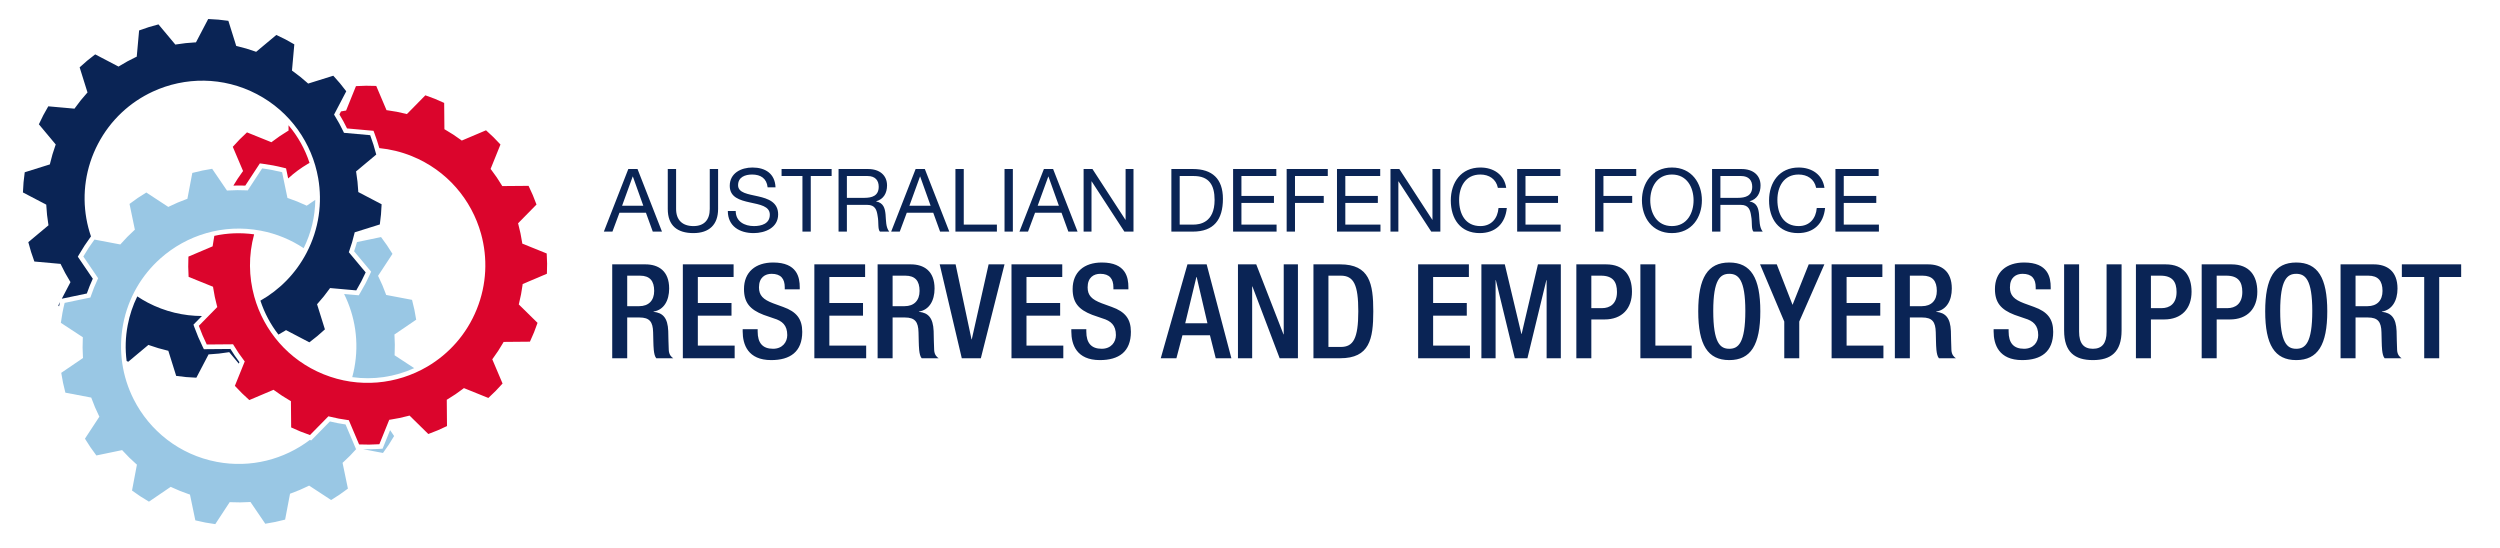 <?xml version="1.0" encoding="UTF-8" standalone="no"?><!DOCTYPE svg PUBLIC "-//W3C//DTD SVG 1.1//EN" "http://www.w3.org/Graphics/SVG/1.1/DTD/svg11.dtd"><svg width="100%" height="100%" viewBox="0 0 1497 328" version="1.1" xmlns="http://www.w3.org/2000/svg" xmlns:xlink="http://www.w3.org/1999/xlink" xml:space="preserve" xmlns:serif="http://www.serif.com/" style="fill-rule:evenodd;clip-rule:evenodd;stroke-linejoin:round;stroke-miterlimit:2;"><g id="Artboard1"><path d="M301.171,205.433l0.4,-0.692l15.754,-0.142c0.888,-1.891 1.709,-3.758 2.442,-5.57c0.729,-1.809 1.438,-3.721 2.113,-5.7l-11.238,-11.046l0.196,-0.775c0.887,-3.525 1.571,-7.104 2.033,-10.638l0.104,-0.791l14.517,-6.163c0.192,-4.008 0.154,-8.083 -0.117,-12.133l-14.625,-5.913l-0.116,-0.787c-0.534,-3.567 -1.275,-7.134 -2.209,-10.596l-0.187,-0.683l-0.021,-0.088l11.042,-11.242c-1.367,-3.804 -2.963,-7.562 -4.75,-11.187l-15.759,0.133l-0.408,-0.683c-1.842,-3.084 -3.892,-6.092 -6.087,-8.95l-0.484,-0.634l5.909,-14.625c-2.73,-3.008 -5.634,-5.866 -8.65,-8.512l-14.517,6.158l-0.642,-0.475c-2.862,-2.121 -5.912,-4.116 -9.067,-5.925l-0.691,-0.396l-0.142,-15.754c-1.887,-0.891 -3.758,-1.712 -5.567,-2.446c-1.812,-0.729 -3.725,-1.437 -5.704,-2.108l-11.046,11.233l-0.775,-0.195c-3.52,-0.888 -7.1,-1.571 -10.637,-2.034l-0.792,-0.104l-6.162,-14.517c-4.009,-0.191 -8.084,-0.154 -12.134,0.117l-5.912,14.625l-0.788,0.117c-0.758,0.112 -1.516,0.275 -2.275,0.408l-0.937,1.796c1.654,2.708 3.187,5.525 4.567,8.383l15.854,1.421l0.616,1.642c1.071,2.854 2.03,5.771 2.867,8.716c6.508,0.65 13.033,2.209 19.408,4.784c21.113,8.529 35.834,26.133 41.496,46.496c4.017,14.437 3.484,30.258 -2.566,45.221c-6.046,14.966 -16.65,26.72 -29.567,34.312c-18.221,10.717 -41.038,13.154 -62.15,4.621c-21.113,-8.529 -35.838,-26.133 -41.5,-46.496c-3.313,-11.908 -3.517,-24.762 -0.096,-37.3c-8.062,-1.117 -16.112,-0.792 -23.833,0.913c-0.354,1.825 -0.654,3.658 -0.892,5.475l-0.104,0.791l-14.517,6.163c-0.191,4.008 -0.15,8.083 0.117,12.133l14.625,5.913l0.117,0.787c0.533,3.563 1.275,7.129 2.212,10.592l0.208,0.775l-11.045,11.241c1.37,3.805 2.962,7.559 4.75,11.188l15.758,-0.133l0.412,0.683c1.842,3.083 3.888,6.092 6.084,8.95l0.487,0.633l-5.908,14.625c2.725,3.004 5.629,5.863 8.646,8.513l14.516,-6.159l0.642,0.475c2.867,2.121 5.917,4.117 9.067,5.925l0.696,0.396l0.137,15.754c1.888,0.892 3.758,1.713 5.571,2.442c1.812,0.733 3.725,1.442 5.7,2.113l11.046,-11.234l0.775,0.196c3.525,0.888 7.104,1.571 10.637,2.033l0.792,0.105l6.162,14.516c4.013,0.192 8.088,0.15 12.134,-0.116l5.912,-14.625l0.788,-0.117c3.566,-0.533 7.129,-1.275 10.596,-2.213l0.77,-0.208l11.242,11.046c3.804,-1.367 7.563,-2.963 11.192,-4.75l-0.138,-15.758l0.688,-0.413c3.079,-1.842 6.091,-3.887 8.946,-6.083l0.633,-0.484l14.629,5.905c3.004,-2.725 5.863,-5.63 8.509,-8.646l-6.159,-14.517l0.475,-0.642c2.121,-2.866 4.117,-5.916 5.925,-9.066Zm-156.099,-102.359c-1.896,2.559 -3.679,5.271 -5.329,8.067c2.363,-0.075 4.746,-0.092 7.133,0.008l8.725,-13.304l1.738,0.225c2.104,0.279 4.175,0.608 6.158,0.983c1.975,0.375 4.025,0.83 6.096,1.346l1.7,0.421l1.254,6.029c3.654,-3.346 7.625,-6.283 11.855,-8.766c0.312,-0.188 0.637,-0.35 0.954,-0.53c-2.734,-8.341 -7.009,-15.966 -12.592,-22.541l0.029,3.183l-0.687,0.408c-3.08,1.846 -6.088,3.892 -8.95,6.088l-0.63,0.483l-14.629,-5.904c-3.004,2.725 -5.862,5.629 -8.508,8.646l6.158,14.517l-0.475,0.641Z" style="fill:#db052c;fill-rule:nonzero;"/><path d="M137.997,208.957l-15.916,0.138l-0.775,-1.575c-1.834,-3.721 -3.471,-7.584 -4.875,-11.479l-0.592,-1.65l5.079,-5.167c-10.962,-0.025 -22.079,-2.592 -32.462,-8.025c-2.18,-1.138 -4.25,-2.392 -6.255,-3.721c-2.65,5.4 -4.587,11.175 -5.737,17.242c-1.367,7.183 -1.563,14.396 -0.638,21.45c0.321,0.15 0.63,0.3 0.955,0.45l12.091,-10.1l0.75,0.271c3.421,1.225 6.917,2.258 10.388,3.066l0.779,0.179l4.712,15.051c3.971,0.583 8.03,0.945 12.084,1.075l7.316,-13.976l0.796,-0.037c3.6,-0.179 7.221,-0.571 10.759,-1.163l0.791,-0.133l5.754,6.892l0.363,-0.896c-1.913,-2.533 -3.717,-5.183 -5.367,-7.892Zm70.87,-57.931l0.271,-0.754c1.229,-3.416 2.263,-6.912 3.067,-10.387l0.183,-0.775l15.05,-4.713c0.584,-3.971 0.942,-8.029 1.075,-12.083l-13.975,-7.317l-0.041,-0.796c-0.18,-3.604 -0.571,-7.225 -1.163,-10.762l-0.129,-0.788l12.092,-10.104c-0.992,-3.921 -2.209,-7.816 -3.63,-11.604l-15.695,-1.408l-0.342,-0.721c-1.533,-3.246 -3.275,-6.442 -5.179,-9.504l-0.421,-0.675l7.312,-13.979c-2.42,-3.259 -5.029,-6.388 -7.77,-9.317l-15.055,4.708l-0.591,-0.537c-2.642,-2.392 -5.484,-4.675 -8.442,-6.784l-0.65,-0.466l1.404,-15.692c-1.792,-1.071 -3.571,-2.071 -5.3,-2.975c-1.733,-0.908 -3.567,-1.8 -5.471,-2.662l-12.091,10.1l-0.755,-0.271c-3.416,-1.229 -6.912,-2.263 -10.387,-3.067l-0.775,-0.183l-4.713,-15.05c-3.97,-0.584 -8.029,-0.942 -12.083,-1.075l-7.317,13.975l-0.795,0.041c-3.6,0.18 -7.221,0.571 -10.763,1.163l-0.787,0.129l-10.105,-12.092c-3.92,0.988 -7.816,2.209 -11.6,3.63l-1.412,15.695l-0.721,0.342c-3.246,1.533 -6.442,3.275 -9.504,5.179l-0.675,0.421l-13.979,-7.312c-3.259,2.42 -6.388,5.029 -9.317,7.77l4.708,15.055l-0.537,0.587c-2.392,2.642 -4.675,5.483 -6.783,8.446l-0.467,0.65l-15.692,-1.404c-1.071,1.791 -2.071,3.571 -2.975,5.3c-0.904,1.733 -1.8,3.566 -2.662,5.471l10.1,12.091l-0.271,0.754c-1.229,3.417 -2.263,6.913 -3.067,10.384l-0.183,0.779l-15.05,4.712c-0.583,3.971 -0.942,8.03 -1.075,12.084l13.975,7.316l0.042,0.796c0.179,3.6 0.57,7.221 1.162,10.759l0.129,0.791l-12.091,10.104c0.987,3.921 2.208,7.817 3.629,11.6l15.696,1.413l0.341,0.721c1.534,3.246 3.275,6.441 5.179,9.504l0.421,0.675l-5.204,9.954l14.988,-3.121c1.05,-3.033 2.245,-6.008 3.566,-8.866l-8.966,-13.171l0.879,-1.517c2.058,-3.567 4.358,-7.067 6.833,-10.408l0.167,-0.221c-1.196,-3.492 -2.129,-7.067 -2.767,-10.708c-2.579,-14.759 -0.5,-30.45 6.988,-44.75c7.483,-14.3 19.191,-24.959 32.787,-31.25c19.183,-8.88 42.129,-9.067 62.304,1.495c20.175,10.559 33.105,29.517 36.742,50.342c2.579,14.758 0.5,30.45 -6.987,44.75c-6.517,12.454 -16.234,22.138 -27.617,28.588c2.462,7.458 6.125,14.3 10.796,20.32c1.304,-0.725 2.6,-1.466 3.862,-2.25l0.675,-0.42l13.979,7.312c3.259,-2.421 6.388,-5.029 9.317,-7.771l-4.708,-15.054l0.537,-0.592c2.392,-2.641 4.675,-5.483 6.784,-8.441l0.466,-0.65l15.692,1.404c1.071,-1.792 2.071,-3.575 2.975,-5.3c0.904,-1.729 1.8,-3.567 2.662,-5.471l-10.1,-12.092Zm-173.962,31.866c0.146,0.196 0.296,0.384 0.442,0.575c0.187,-0.846 0.387,-1.704 0.604,-2.571l-1.046,1.996Z" style="fill:#0a2455;fill-rule:nonzero;"/><path d="M205.187,277.082l0.525,-0.475c2.662,-2.409 5.217,-5.005 7.592,-7.713l0.05,-0.058l-0.209,-0.009l-6.225,-14.666c-3.121,-0.438 -6.271,-1.042 -9.387,-1.8l-7.55,7.683l-3.604,3.667l-0.842,-0.288c-15.338,11.642 -35.333,17.013 -55.738,13.138c-22.37,-4.246 -40.245,-18.642 -49.775,-37.509c-6.75,-13.375 -9.312,-28.996 -6.304,-44.854c3.013,-15.858 11.121,-29.454 22.304,-39.421c15.784,-14.062 37.688,-20.904 60.059,-16.658c9.5,1.804 18.179,5.454 25.762,10.483c4.496,-9.133 6.838,-18.941 6.95,-28.933l-5.137,3.5l-0.725,-0.342c-3.221,-1.521 -6.604,-2.883 -10.046,-4.041l-0.758,-0.255l-3.213,-15.425c-2.025,-0.504 -4.017,-0.945 -5.937,-1.308c-1.917,-0.367 -3.934,-0.687 -6.005,-0.958l-8.641,13.175l-0.796,-0.042c-3.629,-0.183 -7.275,-0.158 -10.833,0.079l-0.796,0.05l-8.875,-13.033c-3.971,0.596 -7.959,1.429 -11.879,2.479l-2.946,15.5l-0.75,0.267c-3.392,1.216 -6.742,2.641 -9.959,4.237l-0.716,0.354l-13.179,-8.637c-3.467,2.083 -6.838,4.379 -10.05,6.842l3.208,15.429l-0.592,0.533c-2.662,2.408 -5.217,5.004 -7.592,7.717l-0.525,0.596l-15.495,-2.938c-2.417,3.263 -4.655,6.667 -6.663,10.142l8.875,13.037l-0.342,0.721c-1.52,3.221 -2.883,6.604 -4.041,10.046l-0.259,0.758l-15.42,3.213c-0.509,2.025 -0.946,4.021 -1.309,5.937c-0.366,1.921 -0.687,3.934 -0.962,6.004l13.175,8.642l-0.038,0.8c-0.183,3.629 -0.158,7.271 0.075,10.829l0.054,0.796l-13.033,8.879c0.596,3.967 1.425,7.955 2.479,11.875l15.496,2.946l0.271,0.75c1.217,3.392 2.642,6.742 4.233,9.959l0.359,0.716l-8.642,13.179c2.087,3.467 4.383,6.838 6.842,10.05l15.429,-3.208l0.537,0.592c2.409,2.662 5.005,5.216 7.713,7.591l0.6,0.525l-2.938,15.5c3.259,2.413 6.663,4.65 10.142,6.659l13.033,-8.875l0.725,0.341c3.221,1.525 6.605,2.884 10.046,4.042l0.759,0.258l3.208,15.425c2.025,0.505 4.021,0.942 5.942,1.309c1.92,0.362 3.937,0.683 6.004,0.958l8.641,-13.175l0.796,0.042c3.629,0.183 7.275,0.154 10.834,-0.079l0.795,-0.055l8.875,13.034c3.971,-0.596 7.963,-1.425 11.88,-2.479l2.945,-15.496l0.75,-0.271c3.392,-1.217 6.742,-2.642 9.959,-4.233l0.716,-0.355l13.18,8.638c3.466,-2.083 6.837,-4.383 10.05,-6.842l-3.209,-15.429l0.067,-0.062Zm28.398,-19.519l-4.492,11.109l-1.746,0.116c-3.262,0.217 -6.554,0.284 -9.825,0.209l11.805,2.237c2.416,-3.262 4.654,-6.667 6.662,-10.142l-2.404,-3.529Zm-11.353,-94.887l-0.725,1.595c-0.717,1.584 -1.458,3.109 -2.208,4.584c-0.175,0.341 -0.346,0.691 -0.521,1.025c-0.921,1.762 -1.95,3.596 -3.054,5.441l-0.896,1.505l-8.775,-0.784c6.6,13.284 9.087,28.746 6.108,44.442c-0.346,1.813 -0.762,3.592 -1.237,5.346c12.566,1.758 25.366,-0.063 37.095,-5.392l-11.75,-7.704l0.042,-0.8c0.183,-3.629 0.154,-7.271 -0.079,-10.829l-0.054,-0.796l13.033,-8.879c-0.592,-3.967 -1.425,-7.954 -2.479,-11.875l-15.496,-2.946l-0.271,-0.75c-1.216,-3.396 -2.641,-6.746 -4.233,-9.958l-0.317,-0.634l-0.037,-0.083l8.637,-13.179c-2.087,-3.467 -4.383,-6.842 -6.841,-10.05l-14.413,2.996c-0.525,1.845 -1.092,3.687 -1.729,5.512l10.2,12.213Z" style="fill:#99c7e4;fill-rule:nonzero;"/><path d="M1035.49,215.625c12.917,0 18.588,-9.137 18.588,-29.216c-0,-20.084 -5.671,-29.217 -18.588,-29.217c-12.912,-0 -18.583,9.133 -18.583,29.217c0,20.079 5.671,29.216 18.583,29.216Zm200.501,-57.329l-0,39.608c-0,12.996 6.458,17.721 17.245,17.721c10.709,0 17.167,-4.725 17.167,-17.721l0,-39.608l-8.979,0l-0,40.317c-0,7.087 -2.833,10.237 -8.188,10.237c-5.433,0 -8.27,-3.15 -8.27,-10.237l-0,-40.317l-8.975,0Zm138.991,57.329c12.917,0 18.588,-9.137 18.588,-29.216c-0,-20.084 -5.671,-29.217 -18.588,-29.217c-12.912,-0 -18.583,9.133 -18.583,29.217c0,20.079 5.671,29.216 18.583,29.216Zm-733.475,-18.508l-0,1.342c-0,7.875 3.15,17.166 17.087,17.166c11.342,0 18.584,-4.962 18.584,-16.933c-0,-7.717 -3.463,-12.046 -11.417,-14.883l-6.063,-2.205c-5.987,-2.283 -8.429,-4.725 -8.429,-9.529c0,-5.983 3.704,-8.112 7.563,-8.112c5.591,-0 7.875,2.996 7.875,8.112l-0,1.184l8.975,-0l-0,-1.263c-0,-5.825 -1.496,-14.804 -15.909,-14.804c-10.55,-0 -17.479,5.671 -17.479,15.908c0,8.034 3.542,12.284 11.734,15.434l6.141,2.125c5.042,1.5 8.034,4.095 8.034,10.004c-0,4.171 -2.838,8.187 -8.505,8.187c-6.225,0 -9.216,-3.462 -9.216,-10.316l-0,-1.417l-8.975,-0Zm552.271,-0l0,1.342c0,7.875 3.15,17.166 17.092,17.166c11.337,0 18.583,-4.962 18.583,-16.933c0,-7.717 -3.467,-12.046 -11.417,-14.883l-6.066,-2.205c-5.984,-2.283 -8.425,-4.725 -8.425,-9.529c-0,-5.983 3.7,-8.112 7.558,-8.112c5.592,-0 7.875,2.996 7.875,8.112l0,1.184l8.979,-0l0,-1.263c0,-5.825 -1.496,-14.804 -15.908,-14.804c-10.55,-0 -17.483,5.671 -17.483,15.908c-0,8.034 3.545,12.284 11.733,15.434l6.146,2.125c5.037,1.5 8.029,4.095 8.029,10.004c-0,4.171 -2.833,8.187 -8.504,8.187c-6.221,0 -9.213,-3.462 -9.213,-10.316l0,-1.417l-8.979,-0Zm-749.067,-0l-0,1.342c-0,7.875 3.15,17.166 17.087,17.166c11.338,0 18.584,-4.962 18.584,-16.933c-0,-7.717 -3.463,-12.046 -11.417,-14.883l-6.067,-2.205c-5.983,-2.283 -8.425,-4.725 -8.425,-9.529c0,-5.983 3.7,-8.112 7.563,-8.112c5.587,-0 7.875,2.996 7.875,8.112l-0,1.184l8.975,-0l-0,-1.263c-0,-5.825 -1.496,-14.804 -15.909,-14.804c-10.55,-0 -17.479,5.671 -17.479,15.908c0,8.034 3.542,12.284 11.734,15.434l6.141,2.125c5.038,1.5 8.034,4.095 8.034,10.004c-0,4.171 -2.838,8.187 -8.509,8.187c-6.221,0 -9.212,-3.462 -9.212,-10.316l-0,-1.417l-8.975,-0Zm1006.9,17.404l8.98,0l-0,-48.667l13.15,0l-0,-7.558l-35.517,0l-0,7.558l13.387,0l0,48.667Zm-133.246,0l8.98,0l-0,-23.229l7.875,-0c10.55,-0 16.458,-6.538 16.458,-16.617c0,-9.608 -4.725,-16.379 -15.512,-16.379l-17.801,0l0,56.225Zm-531.875,0l15.983,0c17.642,0 19.846,-11.496 19.846,-28.112c0,-16.617 -2.204,-28.113 -19.846,-28.113l-15.983,0l0,56.225Zm492.5,0l8.98,0l-0,-23.229l7.875,-0c10.55,-0 16.458,-6.538 16.458,-16.617c-0,-9.608 -4.725,-16.379 -15.513,-16.379l-17.8,0l0,56.225Zm-537.704,0l8.504,0l0,-42.996l0.158,0l16.3,42.996l10.946,0l0,-56.225l-8.504,0l0,41.892l-0.158,-0l-16.3,-41.892l-10.946,0l-0,56.225Zm-135.609,0l31.03,0l-0,-7.558l-22.05,-0l-0,-17.954l20.158,-0l-0,-7.563l-20.158,0l-0,-15.592l21.42,0l0,-7.558l-30.4,0l0,56.225Zm89.384,0l9.371,0l3.621,-13.779l16.458,-0l3.467,13.779l9.37,0l-14.804,-56.225l-11.5,0l-15.983,56.225Zm-328.467,0l8.975,0l-0,-24.412l7.325,-0c6.142,-0 8.033,2.679 8.192,8.82c0.154,4.096 0.079,7.246 0.391,10.63c0.238,2.208 0.629,3.937 1.496,4.962l10.158,0c-1.179,-0.787 -2.516,-2.125 -2.675,-4.883c-0.158,-3.384 -0.237,-7.796 -0.316,-11.417c-0.313,-7.875 -3.229,-10.946 -8.821,-11.5l-0,-0.154c6.146,-0.946 9.371,-6.538 9.371,-13.783c-0,-10.55 -6.375,-14.488 -14.25,-14.488l-19.846,0l-0,56.225Zm209.317,0l11.416,0l14.175,-56.225l-9.525,0l-10.083,44.888l-0.154,-0l-9.529,-44.888l-9.529,0l13.229,56.225Zm520.854,0l31.025,0l0,-7.558l-22.05,-0l0,-17.954l20.163,-0l-0,-7.563l-20.163,0l0,-15.592l21.421,0l0,-7.558l-30.396,0l0,56.225Zm-152.854,0l8.975,0l0,-23.229l7.875,-0c10.554,-0 16.458,-6.538 16.458,-16.617c0,-9.608 -4.725,-16.379 -15.512,-16.379l-17.796,0l0,56.225Zm124.504,0l8.975,0l0,-21.971l15.042,-34.254l-9.371,0l-9.687,24.254l-9.45,-24.254l-10,0l14.491,34.254l0,21.971Zm-659.534,0l31.03,0l-0,-7.558l-22.05,-0l-0,-17.954l20.158,-0l-0,-7.563l-20.158,0l-0,-15.592l21.416,0l0,-7.558l-30.396,0l0,56.225Zm573.38,0l30.713,0l-0,-7.558l-21.734,-0l0,-48.667l-8.979,0l0,56.225Zm-95.208,0l8.504,0l-0,-46.775l0.158,0l11.342,46.775l7.558,0l11.342,-46.775l0.154,0l0,46.775l8.508,0l0,-56.225l-13.704,0l-9.766,41.658l-0.155,0l-9.925,-41.658l-14.016,0l-0,56.225Zm-399.422,0l31.03,0l-0,-7.558l-22.05,-0l-0,-17.954l20.158,-0l0,-7.563l-20.158,0l-0,-15.592l21.416,0l0,-7.558l-30.396,0l0,56.225Zm361.542,0l31.03,0l-0,-7.558l-22.05,-0l-0,-17.954l20.158,-0l-0,-7.563l-20.158,0l-0,-15.592l21.416,0l0,-7.558l-30.396,0l0,56.225Zm-323.662,0l8.979,0l-0,-24.412l7.321,-0c6.141,-0 8.033,2.679 8.191,8.82c0.159,4.096 0.08,7.246 0.392,10.63c0.238,2.208 0.633,3.937 1.496,4.962l10.162,0c-1.183,-0.787 -2.52,-2.125 -2.679,-4.883c-0.158,-3.384 -0.237,-7.796 -0.316,-11.417c-0.313,-7.875 -3.23,-10.946 -8.817,-11.5l-0,-0.154c6.142,-0.946 9.371,-6.538 9.371,-13.783c-0,-10.55 -6.379,-14.488 -14.254,-14.488l-19.846,0l-0,56.225Zm609.129,0l8.98,0l-0,-24.412l7.325,-0c6.141,-0 8.033,2.679 8.187,8.82c0.158,4.096 0.079,7.246 0.396,10.63c0.237,2.208 0.629,3.937 1.496,4.962l10.158,0c-1.179,-0.787 -2.521,-2.125 -2.679,-4.883c-0.154,-3.384 -0.233,-7.796 -0.313,-11.417c-0.316,-7.875 -3.229,-10.946 -8.82,-11.5l-0,-0.154c6.141,-0.946 9.37,-6.538 9.37,-13.783c0,-10.55 -6.379,-14.488 -14.254,-14.488l-19.846,0l0,56.225Zm266.888,0l8.975,0l0,-24.412l7.325,-0c6.142,-0 8.033,2.679 8.188,8.82c0.158,4.096 0.079,7.246 0.395,10.63c0.238,2.208 0.63,3.937 1.496,4.962l10.159,0c-1.18,-0.787 -2.521,-2.125 -2.675,-4.883c-0.159,-3.384 -0.238,-7.796 -0.317,-11.417c-0.317,-7.875 -3.229,-10.946 -8.821,-11.5l0,-0.154c6.142,-0.946 9.371,-6.538 9.371,-13.783c-0,-10.55 -6.379,-14.488 -14.254,-14.488l-19.842,0l0,56.225Zm-366.034,-5.671c-5.354,0 -9.604,-3.304 -9.604,-22.679c0,-18.9 4.25,-22.208 9.604,-22.208c5.359,-0 9.609,3.308 9.609,22.208c-0,19.375 -4.25,22.679 -9.609,22.679Zm339.492,0c-5.354,0 -9.608,-3.304 -9.608,-22.679c0,-18.9 4.254,-22.208 9.608,-22.208c5.355,-0 9.609,3.308 9.609,22.208c-0,19.375 -4.254,22.679 -9.609,22.679Zm-579.521,-43.783l7.404,-0c7.796,-0 10.475,5.512 10.475,21.342c0,16.458 -3.075,21.341 -10.475,21.341l-7.404,0l0,-42.683Zm-85.758,28.508l6.696,-27.721l0.154,0l6.458,27.721l-13.308,0Zm243.179,-28.508l5.75,-0c7.167,-0 9.608,3.7 9.608,9.767c0,7.087 -4.175,9.683 -8.979,9.683l-6.379,-0l0,-19.45Zm374.459,-0l5.75,-0c7.162,-0 9.604,3.7 9.604,9.767c-0,7.087 -4.171,9.683 -8.975,9.683l-6.379,-0l-0,-19.45Zm-39.375,-0l5.745,-0c7.167,-0 9.609,3.7 9.609,9.767c-0,7.087 -4.171,9.683 -8.975,9.683l-6.379,-0l-0,-19.45Zm122.533,18.271l0,-18.271l7.638,-0c5.908,-0 8.508,3.15 8.508,9.133c-0,5.671 -3.229,9.138 -8.979,9.138l-7.167,-0Zm-1034.93,-0l-0,-18.271l7.642,-0c5.904,-0 8.504,3.15 8.504,9.133c-0,5.671 -3.229,9.138 -8.979,9.138l-7.167,-0Zm768.051,-0l-0,-18.271l7.637,-0c5.908,-0 8.508,3.15 8.508,9.133c0,5.671 -3.229,9.138 -8.979,9.138l-7.166,-0Zm-609.13,-0l-0,-18.271l7.637,-0c5.905,-0 8.505,3.15 8.505,9.133c-0,5.671 -3.23,9.138 -8.98,9.138l-7.162,-0Zm448.692,-63.392c-0,10.183 6.037,19.633 17.954,19.633c11.917,0 17.954,-9.45 17.954,-19.633c0,-10.188 -6.037,-19.638 -17.954,-19.638c-11.917,0 -17.954,9.45 -17.954,19.638Zm109.304,-7.454c-1.154,-7.984 -7.612,-12.184 -15.437,-12.184c-11.55,0 -17.742,8.875 -17.742,19.742c-0,10.921 5.667,19.529 17.325,19.529c9.45,0 15.275,-5.67 16.221,-15.012l-4.988,-0c-0.471,6.192 -4.254,10.812 -10.816,10.812c-8.975,0 -12.755,-7.137 -12.755,-15.695c0,-7.826 3.78,-15.176 12.705,-15.176c5.195,0 9.45,2.68 10.5,7.984l4.987,-0Zm-628.113,-0.317c-0.312,-8.242 -6.142,-11.867 -13.804,-11.867c-6.825,0 -13.6,3.363 -13.6,10.975c-0,6.876 6.037,8.609 12.025,9.921c5.983,1.313 11.967,2.205 11.967,7.35c-0,5.409 -4.988,6.825 -9.5,6.825c-5.671,0 -10.921,-2.729 -10.921,-9.029l-4.725,0c-0,9.134 7.087,13.229 15.487,13.229c6.825,0 14.646,-3.2 14.646,-11.183c0,-7.35 -5.983,-9.45 -11.967,-10.812c-6.037,-1.367 -12.025,-2.05 -12.025,-6.667c0,-4.884 4.2,-6.409 8.4,-6.409c5.146,0 8.717,2.313 9.292,7.667l4.725,0Zm437.538,0.317c-1.154,-7.984 -7.613,-12.184 -15.438,-12.184c-11.55,0 -17.741,8.875 -17.741,19.742c-0,10.921 5.666,19.529 17.325,19.529c9.45,0 15.275,-5.67 16.221,-15.012l-4.988,-0c-0.471,6.192 -4.254,10.812 -10.817,10.812c-8.975,0 -12.754,-7.137 -12.754,-15.695c0,-7.826 3.779,-15.176 12.704,-15.176c5.196,0 9.45,2.68 10.5,7.984l4.988,-0Zm-471.925,-11.288l-4.988,0l0,23.938c0,6.617 -3.462,10.237 -9.762,10.237c-6.617,0 -10.396,-3.62 -10.396,-10.237l-0,-23.938l-4.988,0l0,23.938c0,9.975 5.721,14.437 15.384,14.437c9.345,0 14.75,-4.987 14.75,-14.437l-0,-23.938Zm176.508,0l-4.987,0l-0,37.484l4.987,-0l0,-37.484Zm-104.371,37.484l4.988,-0l-0,-16.013l12.179,0c4.829,0 5.721,3.096 6.246,6.771c0.737,3.675 -0.05,7.721 1.366,9.242l5.567,-0c-2.1,-2.571 -1.892,-6.667 -2.208,-10.342c-0.367,-3.675 -1.259,-6.879 -5.617,-7.717l0,-0.108c4.517,-1.258 6.513,-4.987 6.513,-9.5c-0,-5.988 -4.359,-9.817 -11.396,-9.817l-17.638,0l0,37.484Zm406.35,-0l26.038,-0l0,-4.2l-21.05,-0l0,-12.967l19.475,0l0,-4.2l-19.475,0l0,-11.917l20.896,0l-0,-4.2l-25.884,0l0,37.484Zm-259.612,-0l4.725,-0l-0,-30.084l0.104,0l19.583,30.084l5.459,-0l-0,-37.484l-4.725,0l-0,30.396l-0.105,0l-19.741,-30.396l-5.3,0l-0,37.484Zm151.725,-0l26.037,-0l0,-4.2l-21.05,-0l0,-12.967l19.475,0l0,-4.2l-19.475,0l0,-11.917l20.896,0l0,-4.2l-25.883,0l-0,37.484Zm-439.005,-0l5.142,-0l4.2,-11.288l15.858,0l4.092,11.288l5.513,-0l-14.646,-37.484l-5.513,0l-14.646,37.484Zm376.792,-0l26.038,-0l-0,-4.2l-21.05,-0l-0,-12.967l19.475,0l-0,-4.2l-19.475,0l-0,-11.917l20.896,0l-0,-4.2l-25.884,0l0,37.484Zm-204.75,-0l5.146,-0l4.2,-11.288l15.854,0l4.096,11.288l5.513,-0l-14.65,-37.484l-5.513,0l-14.646,37.484Zm298.988,-0l4.725,-0l-0,-30.084l0.104,0l19.583,30.084l5.459,-0l-0,-37.484l-4.725,0l-0,30.396l-0.104,0l-19.742,-30.396l-5.3,0l-0,37.484Zm-131.2,-0l12.862,-0c12.496,-0 18.009,-7.088 18.009,-19.634c-0,-12.075 -6.459,-17.85 -18.009,-17.85l-12.862,0l-0,37.484Zm-90.979,-0l5.141,-0l4.2,-11.288l15.859,0l4.091,11.288l5.513,-0l-14.646,-37.484l-5.513,0l-14.645,37.484Zm344.712,-0l4.988,-0l-0,-17.167l17.221,0l-0,-4.2l-17.221,0l-0,-11.917l19.637,0l0,-4.2l-24.625,0l0,37.484Zm-184.696,-0l4.988,-0l-0,-17.167l17.221,0l-0,-4.2l-17.221,0l-0,-11.917l19.637,0l0,-4.2l-24.625,0l0,37.484Zm-198.341,-0l24.829,-0l-0,-4.2l-19.842,-0l0,-33.284l-4.987,0l-0,37.484Zm453.075,-0l4.987,-0l0,-16.013l12.18,0c4.829,0 5.72,3.096 6.245,6.771c0.738,3.675 -0.05,7.721 1.367,9.242l5.563,-0c-2.1,-2.571 -1.888,-6.667 -2.205,-10.342c-0.366,-3.675 -1.258,-6.879 -5.616,-7.717l-0,-0.108c4.516,-1.258 6.508,-4.987 6.508,-9.5c0,-5.988 -4.354,-9.817 -11.392,-9.817l-17.637,0l-0,37.484Zm73.867,-0l26.037,-0l0,-4.2l-21.05,-0l0,-12.967l19.475,0l0,-4.2l-19.475,0l0,-11.917l20.896,0l0,-4.2l-25.883,0l-0,37.484Zm-618.555,-0l4.987,-0l0,-33.284l12.492,0l0,-4.2l-29.975,0l0,4.2l12.496,0l-0,33.284Zm507.675,-18.742c0,-7.563 3.83,-15.438 12.967,-15.438c9.133,0 12.967,7.875 12.967,15.438c-0,7.558 -3.834,15.433 -12.967,15.433c-9.137,0 -12.967,-7.875 -12.967,-15.433Zm-281.771,-14.542l8.4,0c9.188,0 12.496,5.404 12.496,14.33c0,13.808 -9.187,14.754 -12.6,14.754l-8.296,-0l0,-29.084Zm-155.504,0.313l0.104,-0l6.25,17.483l-12.704,0l6.35,-17.483Zm76.808,-0l0.105,-0l6.25,17.483l-12.709,0l6.354,-17.483Zm-248.85,-0l0.104,-0l6.25,17.483l-12.708,0l6.354,-17.483Zm651.317,12.758l0,-13.071l12.388,0c4.675,0 6.667,2.729 6.667,6.404c-0,5.459 -3.988,6.667 -8.663,6.667l-10.392,0Zm-523.058,0l-0,-13.071l12.387,0c4.675,0 6.671,2.729 6.671,6.404c0,5.459 -3.992,6.667 -8.662,6.667l-10.396,0Z" style="fill:#0a2455;fill-rule:nonzero;"/></g></svg>